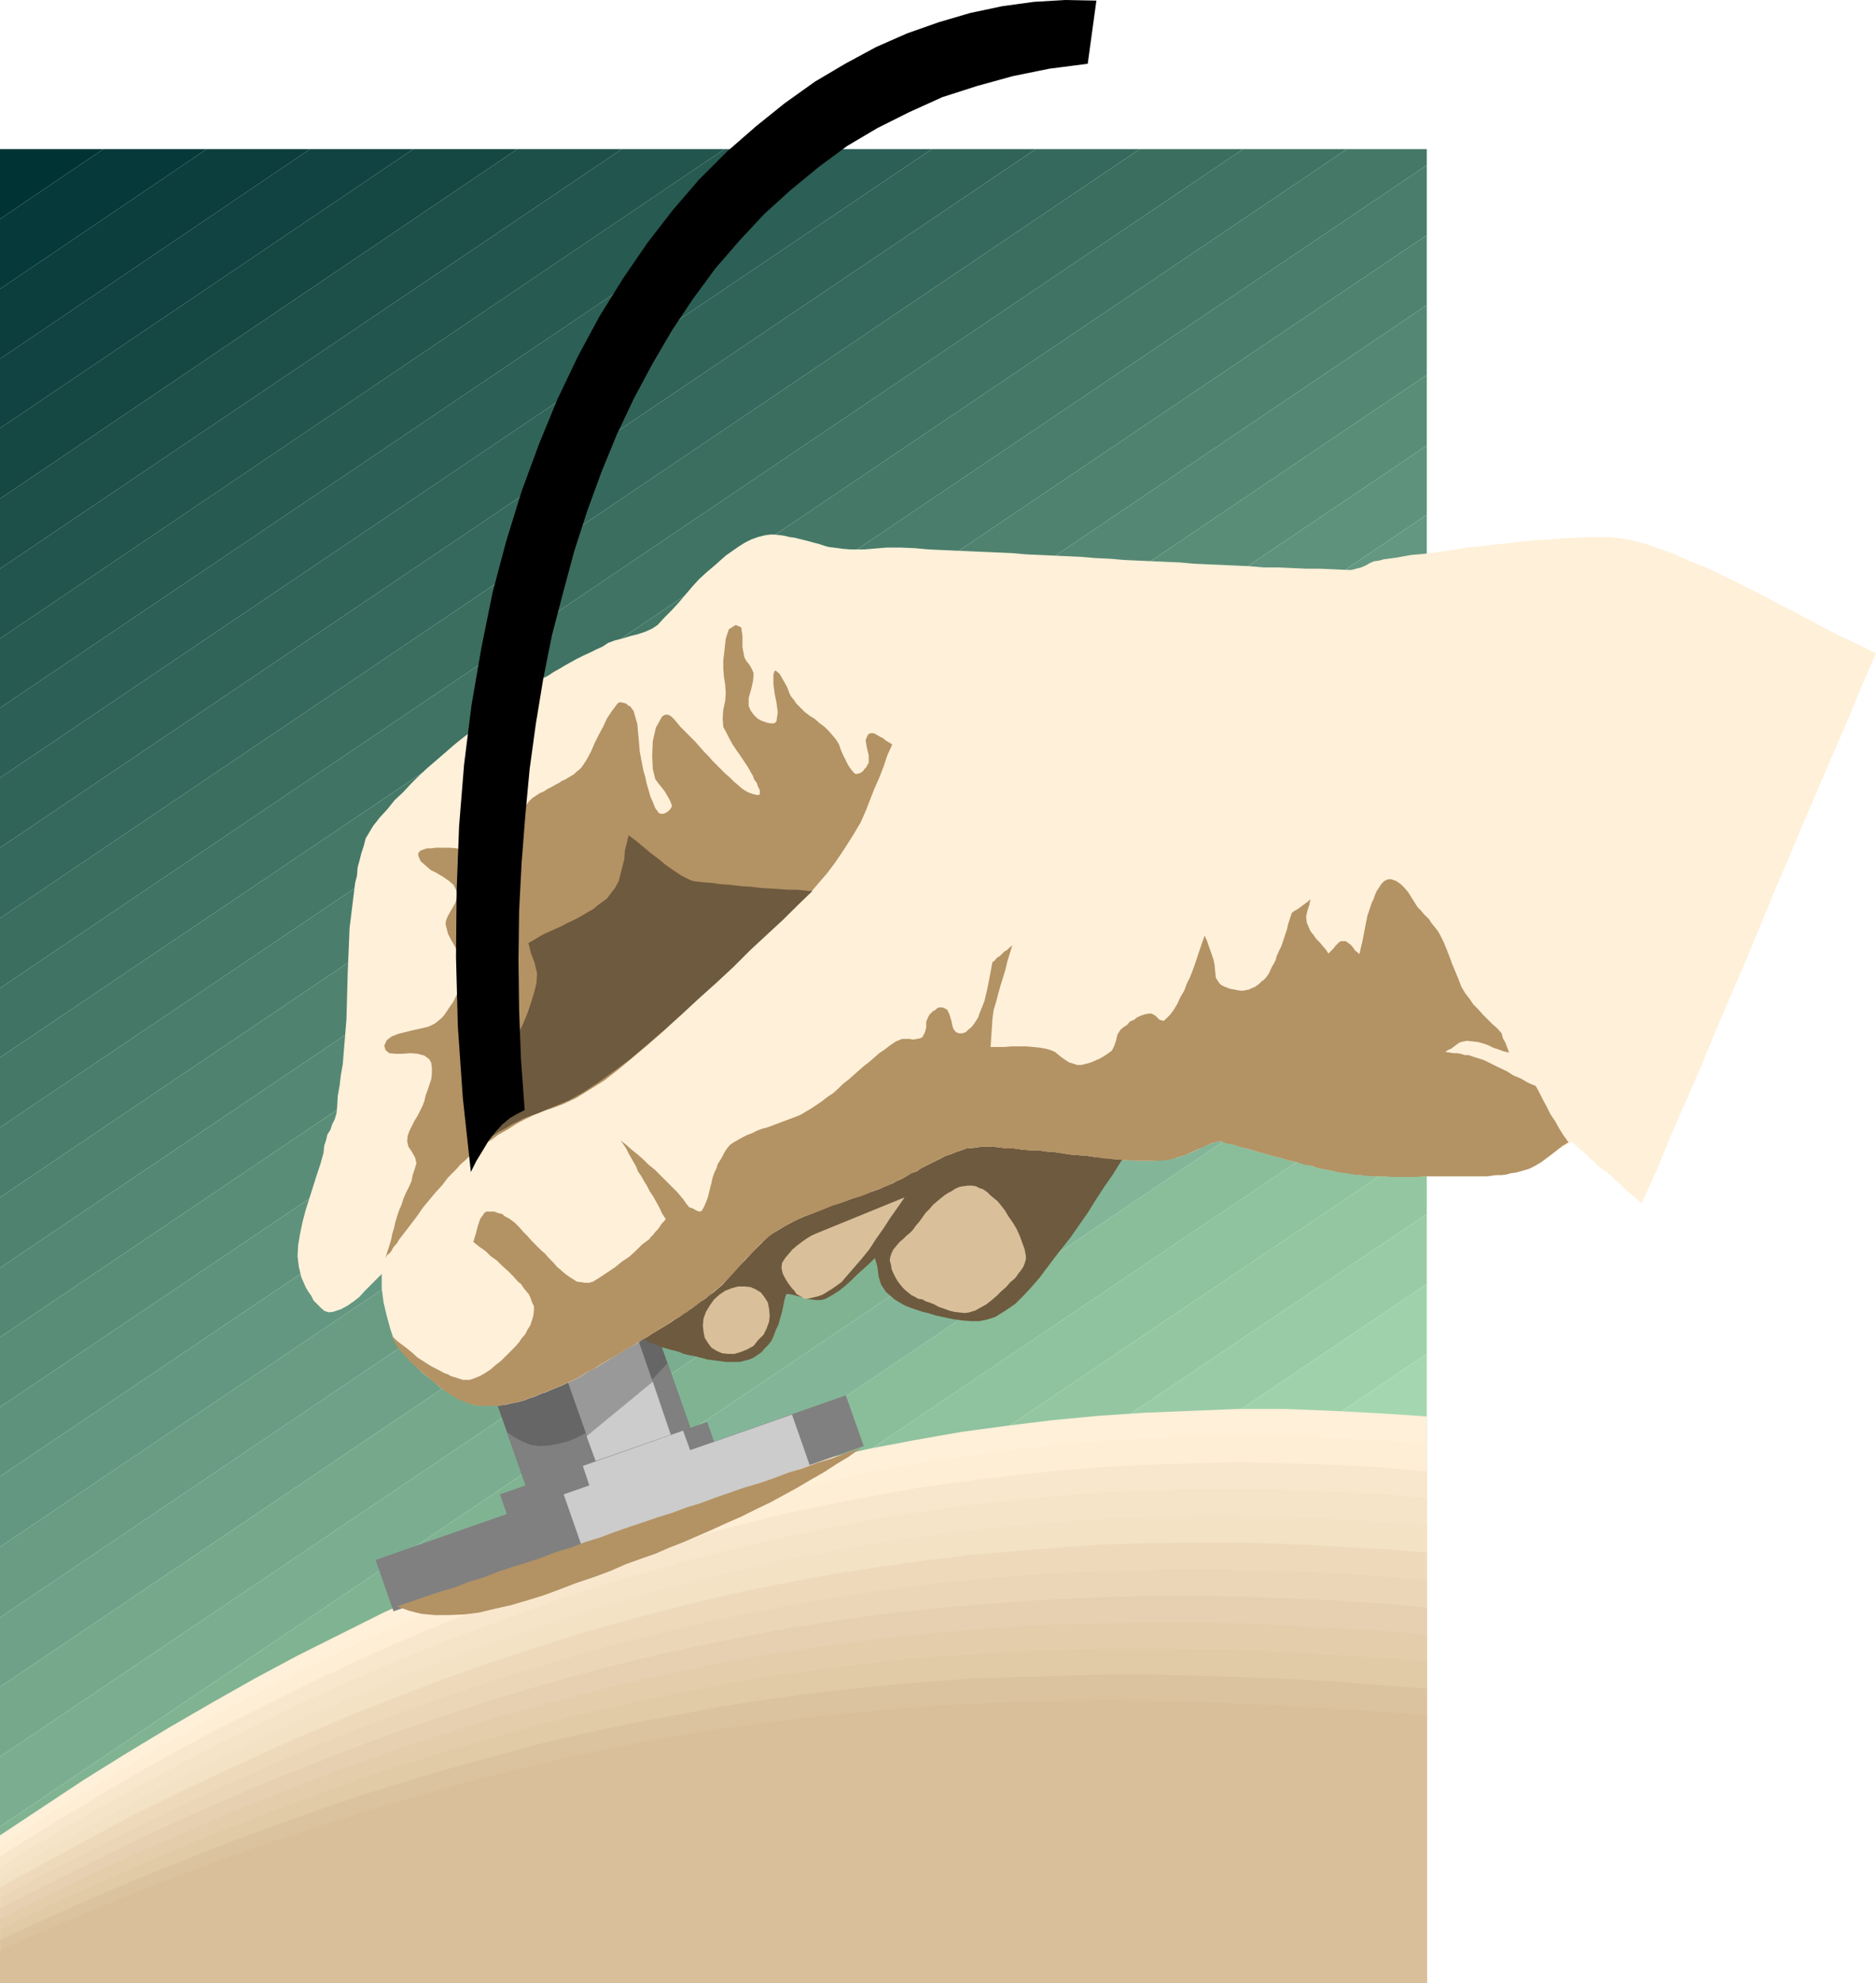 <?xml version="1.0" encoding="UTF-8" standalone="no"?>
<svg
   version="1.0"
   width="129.638mm"
   height="137.017mm"
   id="svg70"
   sodipodi:docname="Stethoscope.wmf"
   xmlns:inkscape="http://www.inkscape.org/namespaces/inkscape"
   xmlns:sodipodi="http://sodipodi.sourceforge.net/DTD/sodipodi-0.dtd"
   xmlns="http://www.w3.org/2000/svg"
   xmlns:svg="http://www.w3.org/2000/svg">
  <sodipodi:namedview
     id="namedview70"
     pagecolor="#ffffff"
     bordercolor="#000000"
     borderopacity="0.25"
     inkscape:showpageshadow="2"
     inkscape:pageopacity="0.0"
     inkscape:pagecheckerboard="0"
     inkscape:deskcolor="#d1d1d1"
     inkscape:document-units="mm" />
  <defs
     id="defs1">
    <pattern
       id="WMFhbasepattern"
       patternUnits="userSpaceOnUse"
       width="6"
       height="6"
       x="0"
       y="0" />
  </defs>
  <path
     style="fill:#003333;fill-opacity:1;fill-rule:evenodd;stroke:none"
     d="M 26.987,38.94 H 0 v 18.258 l 26.987,-18.258 z"
     id="path1" />
  <path
     style="fill:#063939;fill-opacity:1;fill-rule:evenodd;stroke:none"
     d="m 26.987,38.94 h 26.987 L 0,75.457 v -18.258 l 26.987,-18.258 z"
     id="path2" />
  <path
     style="fill:#0b3e3c;fill-opacity:1;fill-rule:evenodd;stroke:none"
     d="M 53.974,38.94 H 80.962 L 0,93.715 v -18.258 l 53.974,-36.517 z"
     id="path3" />
  <path
     style="fill:#104341;fill-opacity:1;fill-rule:evenodd;stroke:none"
     d="M 80.962,38.94 H 107.949 L 0,111.812 V 93.715 l 80.962,-54.775 z"
     id="path4" />
  <path
     style="fill:#154843;fill-opacity:1;fill-rule:evenodd;stroke:none"
     d="m 107.949,38.94 h 27.149 L 0,130.232 V 111.812 L 107.949,38.94 Z"
     id="path5" />
  <path
     style="fill:#1d5049;fill-opacity:1;fill-rule:evenodd;stroke:none"
     d="m 135.097,38.94 h 27.31 L 0,148.49 v -18.258 z"
     id="path6" />
  <path
     style="fill:#22554e;fill-opacity:1;fill-rule:evenodd;stroke:none"
     d="m 162.408,38.94 h 26.826 L 0,166.749 v -18.258 z"
     id="path7" />
  <path
     style="fill:#275a50;fill-opacity:1;fill-rule:evenodd;stroke:none"
     d="m 189.233,38.94 h 27.149 L 0,184.845 v -18.097 z"
     id="path8" />
  <path
     style="fill:#2c5f55;fill-opacity:1;fill-rule:evenodd;stroke:none"
     d="m 216.382,38.94 h 26.987 L 0,203.104 v -18.258 z"
     id="path9" />
  <path
     style="fill:#316458;fill-opacity:1;fill-rule:evenodd;stroke:none"
     d="m 243.369,38.94 h 27.149 L 0,221.362 V 203.104 L 243.369,38.94 Z"
     id="path10" />
  <path
     style="fill:#36695d;fill-opacity:1;fill-rule:evenodd;stroke:none"
     d="m 270.518,38.94 h 27.149 L 0,239.782 v -18.42 z"
     id="path11" />
  <path
     style="fill:#3b6e5f;fill-opacity:1;fill-rule:evenodd;stroke:none"
     d="m 297.667,38.94 h 26.987 L 0,258.04 V 239.782 L 297.667,38.94 Z"
     id="path12" />
  <path
     style="fill:#407364;fill-opacity:1;fill-rule:evenodd;stroke:none"
     d="M 324.654,38.94 H 351.803 L 0,276.137 v -18.097 z"
     id="path13" />
  <path
     style="fill:#457867;fill-opacity:1;fill-rule:evenodd;stroke:none"
     d="m 351.803,38.94 h 20.846 v 4.201 L 0,294.396 v -18.258 z"
     id="path14" />
  <path
     style="fill:#4a7d6c;fill-opacity:1;fill-rule:evenodd;stroke:none"
     d="m 372.649,43.141 v 18.258 L 0,312.654 V 294.396 L 372.649,43.141 Z"
     id="path15" />
  <path
     style="fill:#50836f;fill-opacity:1;fill-rule:evenodd;stroke:none"
     d="m 372.649,61.4 v 18.258 L 0,331.074 V 312.654 L 372.649,61.4 Z"
     id="path16" />
  <path
     style="fill:#558874;fill-opacity:1;fill-rule:evenodd;stroke:none"
     d="m 372.649,79.658 v 18.258 L 0,349.171 V 331.074 L 372.649,79.658 Z"
     id="path17" />
  <path
     style="fill:#5a8d77;fill-opacity:1;fill-rule:evenodd;stroke:none"
     d="M 372.649,97.916 V 116.336 L 0,367.429 V 349.171 L 372.649,97.916 Z"
     id="path18" />
  <path
     style="fill:#5f927c;fill-opacity:1;fill-rule:evenodd;stroke:none"
     d="m 372.649,116.175 v 18.258 L 0,385.526 V 367.429 L 372.649,116.336 v 0 z"
     id="path19" />
  <path
     style="fill:#649781;fill-opacity:1;fill-rule:evenodd;stroke:none"
     d="M 372.649,134.433 V 152.853 L 0,403.946 V 385.526 L 372.649,134.433 Z"
     id="path20" />
  <path
     style="fill:#699c83;fill-opacity:1;fill-rule:evenodd;stroke:none"
     d="m 372.649,152.691 v 18.258 L 0,422.365 V 403.946 L 372.649,152.853 v 0 z"
     id="path21" />
  <path
     style="fill:#6ea188;fill-opacity:1;fill-rule:evenodd;stroke:none"
     d="m 372.649,170.95 v 18.258 L 0,440.462 V 422.365 L 372.649,170.95 Z"
     id="path22" />
  <path
     style="fill:#76a98b;fill-opacity:1;fill-rule:evenodd;stroke:none"
     d="m 372.649,189.208 v 18.258 L 0,458.721 V 440.462 L 372.649,189.208 Z"
     id="path23" />
  <path
     style="fill:#7bae90;fill-opacity:1;fill-rule:evenodd;stroke:none"
     d="m 372.649,207.466 v 18.258 L 0,476.979 V 458.721 L 372.649,207.466 Z"
     id="path24" />
  <path
     style="fill:#80b392;fill-opacity:1;fill-rule:evenodd;stroke:none"
     d="m 372.649,225.725 v 18.258 L 0,495.237 V 476.979 L 372.649,225.725 Z"
     id="path25" />
  <path
     style="fill:#83b698;fill-opacity:1;fill-rule:evenodd;stroke:none"
     d="m 372.649,243.983 v 18.258 L 0,513.657 V 495.237 L 372.649,243.983 Z"
     id="path26" />
  <path
     style="fill:#8abd9a;fill-opacity:1;fill-rule:evenodd;stroke:none"
     d="m 372.649,262.241 v 18.258 L 20.685,517.858 H 0 v -4.201 L 372.649,262.241 Z"
     id="path27" />
  <path
     style="fill:#8fc29f;fill-opacity:1;fill-rule:evenodd;stroke:none"
     d="m 372.649,280.5 v 18.258 L 47.834,517.858 H 20.685 L 372.649,280.5 Z"
     id="path28" />
  <path
     style="fill:#94c7a1;fill-opacity:1;fill-rule:evenodd;stroke:none"
     d="m 372.649,298.758 v 18.258 L 74.821,517.858 H 47.834 L 372.649,298.758 Z"
     id="path29" />
  <path
     style="fill:#99cca6;fill-opacity:1;fill-rule:evenodd;stroke:none"
     d="m 372.649,317.016 v 18.258 L 101.969,517.858 H 74.821 L 372.649,317.016 Z"
     id="path30" />
  <path
     style="fill:#9fd2aa;fill-opacity:1;fill-rule:evenodd;stroke:none"
     d="m 372.649,335.113 v 18.42 L 129.118,517.858 h -27.149 l 270.68,-182.583 v 0 z"
     id="path31" />
  <path
     style="fill:#a4d7af;fill-opacity:1;fill-rule:evenodd;stroke:none"
     d="m 372.649,353.533 v 18.097 L 156.105,517.858 H 129.118 L 372.649,353.533 Z"
     id="path32" />
  <path
     style="fill:#a9dcb4;fill-opacity:1;fill-rule:evenodd;stroke:none"
     d="m 372.649,371.63 v 18.42 L 183.254,517.858 H 156.105 L 372.649,371.63 Z"
     id="path33" />
  <path
     style="fill:#aee1b6;fill-opacity:1;fill-rule:evenodd;stroke:none"
     d="m 372.649,390.05 v 18.258 L 210.241,517.858 H 183.254 L 372.649,390.05 Z"
     id="path34" />
  <path
     style="fill:#b3e6bb;fill-opacity:1;fill-rule:evenodd;stroke:none"
     d="m 372.649,408.308 v 18.258 l -135.421,91.292 H 210.241 L 372.649,408.308 Z"
     id="path35" />
  <path
     style="fill:#b8ebbe;fill-opacity:1;fill-rule:evenodd;stroke:none"
     d="m 372.649,426.567 v 18.258 L 264.539,517.858 h -27.31 l 135.421,-91.292 z"
     id="path36" />
  <path
     style="fill:#bdf0c3;fill-opacity:1;fill-rule:evenodd;stroke:none"
     d="m 372.649,444.825 v 18.097 l -81.285,54.937 H 264.539 l 108.11,-73.033 z"
     id="path37" />
  <path
     style="fill:#c2f5c5;fill-opacity:1;fill-rule:evenodd;stroke:none"
     d="m 372.649,462.922 v 18.42 l -54.136,36.517 h -27.149 l 81.285,-54.937 z"
     id="path38" />
  <path
     style="fill:#c7faca;fill-opacity:1;fill-rule:evenodd;stroke:none"
     d="m 372.649,481.342 v 18.258 l -26.987,18.258 h -27.149 l 54.136,-36.517 z"
     id="path39" />
  <path
     style="fill:#ccffcc;fill-opacity:1;fill-rule:evenodd;stroke:none"
     d="m 372.649,499.6 v 18.258 h -26.987 l 26.987,-18.258 z"
     id="path40" />
  <path
     style="fill:#fff0d9;fill-opacity:1;fill-rule:evenodd;stroke:none"
     d="m 0,479.241 10.989,-7.271 10.989,-7.271 11.15,-6.948 10.989,-6.625 11.15,-6.463 11.15,-6.302 11.15,-5.978 11.312,-5.655 11.312,-5.655 11.312,-5.17 11.474,-4.847 11.474,-4.686 11.474,-4.363 11.312,-4.363 11.635,-3.878 11.635,-3.716 11.635,-3.232 11.635,-3.07 11.797,-2.908 11.635,-2.585 11.958,-2.262 11.958,-2.101 11.958,-1.616 11.958,-1.454 11.958,-1.131 12.12,-0.808 12.12,-0.485 12.12,-0.485 h 12.282 l 12.282,0.485 12.443,0.646 12.282,0.808 V 517.858 H 0 v -38.617 z"
     id="path41" />
  <path
     style="fill:#fdeed5;fill-opacity:1;fill-rule:evenodd;stroke:none"
     d="m 0,481.988 11.15,-7.271 11.15,-6.948 11.312,-6.786 11.15,-6.625 11.312,-6.302 11.15,-5.978 11.312,-5.817 11.312,-5.494 11.312,-5.17 11.312,-5.171 11.312,-4.847 11.474,-4.524 11.474,-4.363 11.474,-3.878 11.474,-3.716 11.635,-3.555 11.635,-3.232 11.635,-2.908 11.635,-2.585 11.797,-2.585 11.635,-2.101 11.958,-1.777 11.797,-1.616 11.958,-1.454 11.958,-0.969 12.12,-0.808 11.958,-0.485 12.282,-0.162 12.12,0.162 12.12,0.323 12.443,0.808 12.282,0.808 v 26.337 20.52 32.154 61.884 h -11.15 -10.181 -9.534 -8.888 -8.08 l -7.757,-0.162 h -7.272 -6.949 -6.626 -6.464 -6.626 -6.464 -6.626 -6.787 -7.11 -7.434 -8.08 -8.726 -9.211 -10.019 -10.827 -11.797 -12.928 -13.898 -15.19 -16.483 -17.938 -19.392 l -21.008,0.162 H 50.581 26.341 0 l 0.162,-6.948 v -5.17 -8.24 z"
     id="path42" />
  <path
     style="fill:#f8e7cd;fill-opacity:1;fill-rule:evenodd;stroke:none"
     d="m 0,484.735 11.312,-7.109 11.312,-6.786 11.312,-6.786 11.312,-6.302 11.312,-6.14 11.312,-5.655 11.312,-5.655 11.312,-5.332 11.312,-5.17 11.474,-4.847 11.474,-4.686 11.312,-4.363 11.312,-4.039 11.635,-3.878 11.474,-3.555 11.474,-3.232 11.474,-3.07 11.635,-2.908 11.635,-2.424 11.635,-2.262 11.797,-2.101 11.797,-1.616 11.797,-1.454 11.797,-1.293 12.12,-0.969 11.797,-0.646 12.12,-0.323 12.12,-0.323 12.12,0.323 12.12,0.323 12.443,0.646 12.282,1.131 v 24.883 19.389 30.861 58.491 h -11.15 -10.181 -9.534 -8.888 -8.08 l -7.757,-0.162 h -7.272 -6.949 -6.626 -6.464 -6.626 -6.464 -6.626 -6.787 -7.11 -7.434 -8.08 -8.726 -9.211 -10.019 -10.827 -11.797 -12.928 -13.898 -15.19 -16.483 -17.938 -19.392 l -21.008,0.162 H 50.581 26.341 0 l 0.162,-6.302 v -4.847 -7.594 L 0,484.735 Z"
     id="path43" />
  <path
     style="fill:#f5e4c8;fill-opacity:1;fill-rule:evenodd;stroke:none"
     d="m 0,487.482 11.474,-6.948 11.474,-6.786 11.474,-6.302 11.312,-6.14 11.312,-5.978 11.474,-5.655 11.312,-5.494 11.474,-5.17 11.312,-4.847 11.312,-4.686 11.474,-4.363 11.474,-4.201 11.312,-4.039 11.474,-3.716 11.474,-3.232 11.474,-3.232 11.635,-2.908 11.474,-2.585 11.635,-2.424 11.474,-2.101 11.797,-1.939 11.635,-1.616 11.797,-1.293 11.797,-1.131 11.797,-0.969 11.958,-0.485 12.12,-0.323 11.958,-0.162 12.12,0.323 12.282,0.485 12.282,0.485 12.282,1.131 v 23.59 18.581 28.922 55.583 h -11.15 -10.181 -9.534 -8.888 -8.08 l -7.757,-0.162 h -7.272 -6.949 -6.626 -6.464 -6.626 -6.464 -6.626 -6.787 -7.11 -7.434 -8.08 -8.726 -9.211 -10.019 -10.827 -11.797 -12.928 -13.898 -15.19 -16.483 -17.938 -19.392 l -21.008,0.162 H 50.581 26.341 0 l 0.162,-5.817 v -4.524 -6.786 L 0,487.482 Z"
     id="path44" />
  <path
     style="fill:#f3e2c3;fill-opacity:1;fill-rule:evenodd;stroke:none"
     d="m 0,490.067 11.635,-6.625 11.635,-6.463 11.474,-6.302 11.474,-5.978 11.474,-5.817 11.474,-5.494 11.474,-5.332 11.312,-4.847 11.474,-4.847 11.312,-4.363 11.474,-4.363 11.474,-3.878 11.312,-3.716 11.474,-3.555 11.474,-3.232 11.474,-3.07 11.312,-2.585 11.635,-2.585 11.474,-2.101 11.474,-2.101 11.635,-1.616 11.797,-1.616 11.635,-1.131 11.797,-1.131 11.797,-0.646 11.797,-0.485 11.958,-0.323 h 12.12 l 11.958,0.323 12.282,0.485 12.282,0.646 12.282,0.969 v 22.298 17.45 27.468 52.351 h -11.15 -10.181 -9.534 -8.888 -8.08 l -7.757,-0.162 h -7.272 -6.949 -6.626 -6.464 -6.626 -6.464 -6.626 -6.787 -7.11 -7.434 -8.08 -8.726 -9.211 -10.019 -10.827 -11.797 -12.928 -13.898 -15.19 -16.483 -17.938 -19.392 l -21.008,0.162 H 50.581 26.341 0 l 0.162,-5.17 v -4.201 -6.302 L 0,490.228 v 0 z"
     id="path45" />
  <path
     style="fill:#eedabb;fill-opacity:1;fill-rule:evenodd;stroke:none"
     d="m 0,492.814 11.797,-6.463 11.635,-6.302 11.635,-6.302 11.635,-5.655 11.635,-5.494 11.474,-5.332 11.474,-5.009 11.474,-4.847 11.474,-4.524 11.312,-4.363 11.474,-4.039 11.312,-3.716 11.474,-3.716 11.312,-3.232 11.474,-3.07 11.474,-2.908 11.312,-2.585 11.474,-2.262 11.474,-2.101 11.474,-1.777 11.635,-1.616 11.635,-1.454 11.635,-0.969 11.635,-0.969 11.797,-0.808 11.797,-0.323 11.958,-0.162 h 11.958 l 12.12,0.323 12.12,0.646 12.282,0.646 12.282,0.969 v 21.167 16.319 25.691 49.281 h -11.15 -10.181 -9.534 -8.888 -8.08 l -7.757,-0.162 h -7.272 -6.949 -6.626 -6.464 -6.626 -6.464 -6.626 -6.787 -7.11 -7.434 -8.08 -8.726 -9.211 -10.019 -10.827 -11.797 -12.928 -13.898 -15.19 -16.483 -17.938 -19.392 l -21.008,0.162 H 50.581 26.341 0 l 0.162,-4.847 v -3.555 -5.655 L 0,492.975 v 0 z"
     id="path46" />
  <path
     style="fill:#ebd7b8;fill-opacity:1;fill-rule:evenodd;stroke:none"
     d="m 0,495.56 11.958,-6.463 11.797,-5.978 11.797,-5.978 11.635,-5.655 11.797,-5.332 11.474,-5.17 11.474,-5.009 11.474,-4.524 11.474,-4.363 11.474,-4.039 11.474,-4.039 11.312,-3.393 11.474,-3.393 11.312,-3.232 11.312,-2.747 11.474,-2.747 11.312,-2.424 11.474,-2.101 11.312,-1.939 11.474,-1.777 11.474,-1.454 11.635,-1.293 11.474,-0.969 11.635,-0.808 11.797,-0.485 11.958,-0.323 11.635,-0.162 12.12,0.162 11.958,0.323 12.12,0.485 12.282,0.808 12.282,0.969 v 19.713 15.188 24.237 46.211 h -11.15 -10.181 -9.534 -8.888 -8.08 l -7.757,-0.162 h -7.272 -6.949 -6.626 -6.464 -6.626 -6.464 -6.626 -6.787 -7.11 -7.434 -8.08 -8.726 -9.211 -10.019 -10.827 -11.797 -12.928 -13.898 -15.19 -16.483 -17.938 -19.392 l -21.008,0.162 H 50.581 26.341 0 l 0.162,-4.201 v -3.393 -5.009 L 0,495.56 Z"
     id="path47" />
  <path
     style="fill:#e6d0b1;fill-opacity:1;fill-rule:evenodd;stroke:none"
     d="m 0,498.307 12.12,-6.14 11.958,-5.978 11.797,-5.817 11.797,-5.494 11.797,-5.17 11.635,-5.009 11.635,-4.524 11.635,-4.524 11.474,-4.201 11.312,-3.878 11.312,-3.716 11.474,-3.393 11.312,-3.232 11.312,-2.908 11.312,-2.747 11.474,-2.424 11.312,-2.262 11.312,-2.101 11.312,-1.777 11.474,-1.616 11.474,-1.293 11.474,-0.969 11.635,-0.969 11.474,-0.646 11.635,-0.485 11.797,-0.323 h 11.797 l 11.958,0.162 11.958,0.485 12.12,0.485 12.282,0.808 12.282,1.131 v 18.097 14.38 22.459 43.141 h -11.15 -10.181 -9.534 -8.888 -8.08 l -7.757,-0.162 h -7.272 -6.949 -6.626 -6.464 -6.626 -6.464 -6.626 -6.787 -7.11 -7.434 -8.08 -8.726 -9.211 -10.019 -10.827 -11.797 -12.928 -13.898 -15.19 -16.483 -17.938 -19.392 l -21.008,0.162 H 50.581 26.341 0 l 0.162,-3.878 v -2.747 -4.524 z"
     id="path48" />
  <path
     style="fill:#e3cdab;fill-opacity:1;fill-rule:evenodd;stroke:none"
     d="m 0,501.054 12.282,-6.14 12.12,-5.817 11.958,-5.494 11.958,-5.17 11.797,-5.171 11.797,-4.686 11.474,-4.524 11.635,-4.201 11.474,-4.039 11.474,-3.716 11.474,-3.555 11.312,-3.232 11.312,-2.908 11.312,-2.908 11.15,-2.424 11.474,-2.424 11.312,-2.101 11.312,-1.777 11.312,-1.616 11.312,-1.454 11.312,-1.131 11.474,-0.969 11.474,-0.969 11.635,-0.485 11.635,-0.323 11.635,-0.162 h 11.797 l 11.797,0.162 12.12,0.646 11.958,0.646 12.282,0.646 12.282,1.131 v 16.966 13.088 20.844 40.071 h -11.15 -10.181 -9.534 -8.888 -8.08 l -7.757,-0.162 h -7.272 -6.949 -6.626 -6.464 -6.626 -6.464 -6.626 -6.787 -7.11 -7.434 -8.08 -8.726 -9.211 -10.019 -10.827 -11.797 -12.928 -13.898 -15.19 -16.483 -17.938 -19.392 l -21.008,0.162 H 50.581 26.341 0 l 0.162,-3.232 v -2.585 -3.716 z"
     id="path49" />
  <path
     style="fill:#e1cba7;fill-opacity:1;fill-rule:evenodd;stroke:none"
     d="m 0,503.801 12.282,-5.978 12.443,-5.655 12.12,-5.332 11.958,-5.17 11.797,-4.686 11.797,-4.524 11.797,-4.363 11.635,-4.201 11.474,-3.716 11.474,-3.555 11.312,-3.232 11.474,-3.232 11.312,-2.747 11.15,-2.585 11.474,-2.424 11.15,-2.101 11.15,-2.101 11.474,-1.616 11.15,-1.454 11.312,-1.454 11.312,-0.969 11.474,-0.808 11.312,-0.646 11.474,-0.485 11.635,-0.323 h 11.635 l 11.635,0.162 11.958,0.162 11.958,0.646 12.12,0.646 12.12,0.808 12.282,0.969 v 15.673 12.28 19.228 36.84 h -11.15 -10.181 -9.534 -8.888 -8.08 l -7.757,-0.162 h -7.272 -6.949 -6.626 -6.464 -6.626 -6.464 -6.626 -6.787 -7.11 -7.434 -8.08 -8.726 -9.211 -10.019 -10.827 -11.797 -12.928 -13.898 -15.19 -16.483 -17.938 -19.392 l -21.008,0.162 H 50.581 26.341 0 l 0.162,-2.747 v -2.101 -3.07 z"
     id="path50" />
  <path
     style="fill:#dcc39f;fill-opacity:1;fill-rule:evenodd;stroke:none"
     d="m 0,506.548 12.605,-5.817 12.282,-5.494 12.282,-5.17 12.12,-4.847 11.958,-4.686 11.797,-4.363 11.797,-4.201 11.635,-3.878 11.474,-3.555 11.635,-3.393 11.312,-3.07 11.312,-3.07 11.312,-2.585 11.312,-2.424 11.312,-2.101 11.15,-2.101 11.15,-1.777 11.312,-1.616 11.15,-1.293 11.312,-1.131 11.312,-0.969 11.312,-0.808 11.312,-0.323 11.474,-0.323 11.474,-0.323 h 11.635 l 11.635,0.323 11.797,0.323 12.12,0.485 11.958,0.646 12.12,0.969 12.282,0.969 v 14.38 11.149 17.612 33.77 h -11.15 -10.181 -9.534 -8.888 -8.08 l -7.757,-0.162 h -7.272 -6.949 -6.626 -6.464 -6.626 -6.464 -6.626 -6.787 -7.11 -7.434 -8.08 -8.726 -9.211 -10.019 -10.827 -11.797 -12.928 -13.898 -15.19 -16.483 -17.938 -19.392 l -21.008,0.162 H 50.581 26.341 0 l 0.162,-2.262 v -1.616 -2.585 z"
     id="path51" />
  <path
     style="fill:#d9c09a;fill-opacity:1;fill-rule:evenodd;stroke:none"
     d="m 0,509.133 12.766,-5.494 12.443,-5.332 12.282,-5.009 12.282,-4.686 11.958,-4.524 11.958,-4.039 11.635,-3.878 11.797,-3.716 11.635,-3.393 11.312,-3.232 11.474,-2.908 11.312,-2.747 11.312,-2.585 11.312,-2.262 11.15,-1.939 11.15,-1.939 11.15,-1.454 11.15,-1.454 11.15,-1.131 11.312,-1.131 11.15,-0.808 11.312,-0.646 11.312,-0.485 11.474,-0.162 11.312,-0.162 11.635,0.162 11.635,0.162 11.797,0.485 11.958,0.646 12.12,0.646 12.12,0.808 12.282,1.131 v 69.802 H 0 Z"
     id="path52" />
  <path
     style="fill:#666666;fill-opacity:1;fill-rule:evenodd;stroke:none"
     d="m 180.83,374.377 -42.986,15.027 -14.221,-40.395 42.986,-15.027 z"
     id="path53" />
  <path
     style="fill:#808080;fill-opacity:1;fill-rule:evenodd;stroke:none"
     d="m 132.35,373.892 2.101,1.454 2.101,1.131 2.101,0.808 2.424,0.323 2.424,-0.162 2.424,-0.485 2.586,-0.646 2.586,-1.131 2.747,-1.454 2.909,-1.777 2.747,-1.939 2.909,-2.424 2.909,-2.585 3.07,-2.747 2.909,-3.07 3.07,-3.232 6.464,18.42 -42.986,15.027 -5.494,-15.512 z"
     id="path54" />
  <path
     style="fill:#999999;fill-opacity:1;fill-rule:evenodd;stroke:none"
     d="m 175.821,376.154 -19.715,6.786 -14.221,-40.233 19.877,-6.948 14.059,40.395 z"
     id="path55" />
  <path
     style="fill:#cccccc;fill-opacity:1;fill-rule:evenodd;stroke:none"
     d="m 153.197,375.023 17.291,-14.219 5.171,15.35 -19.554,6.786 -2.909,-7.917 z"
     id="path56" />
  <path
     style="fill:#6e5a3e;fill-opacity:1;fill-rule:evenodd;stroke:none"
     d="m 294.92,300.212 -2.262,3.232 -2.101,3.393 -2.262,3.232 -2.101,3.232 -2.101,3.393 -2.262,3.232 -2.262,3.232 -2.424,3.07 -1.778,2.262 -1.939,2.585 -1.939,2.585 -2.101,2.424 -1.939,2.101 -2.262,2.262 -2.586,1.777 -2.586,1.616 -1.939,0.646 -2.262,0.485 h -2.101 l -2.262,-0.162 -2.424,-0.323 -2.262,-0.485 -2.262,-0.485 -2.101,-0.646 -1.454,-0.323 -1.454,-0.485 -1.454,-0.485 -1.616,-0.646 -1.454,-0.808 -1.293,-0.808 -1.131,-0.969 -1.131,-0.969 -1.293,-1.939 -0.646,-2.101 -0.323,-2.585 -0.646,-2.262 -1.454,1.454 -1.616,1.454 -1.616,1.454 -1.454,1.454 -1.616,1.454 -1.616,1.293 -1.778,1.131 -1.778,0.969 -1.131,0.323 h -1.293 l -1.293,-0.162 -1.293,-0.162 -1.293,-0.485 -1.293,-0.323 -1.293,-0.323 -1.293,-0.162 -0.485,1.454 -0.323,1.616 -0.323,1.616 -0.485,1.616 -0.485,1.777 -0.646,1.293 -0.646,1.777 -0.646,1.293 -0.808,0.969 -0.808,0.808 -0.808,0.969 -1.131,0.808 -0.97,0.646 -1.131,0.485 -1.293,0.323 -1.131,0.323 h -1.131 -1.293 -1.131 l -1.293,-0.162 -1.293,-0.162 -1.131,-0.162 -1.293,-0.162 -1.131,-0.323 -1.293,-0.323 -1.293,-0.323 -1.131,-0.162 -1.293,-0.323 -1.131,-0.485 -1.131,-0.323 -1.293,-0.323 -1.131,-0.323 -1.131,-0.323 -0.97,-0.485 -1.293,-0.485 -1.131,-0.323 -0.97,-0.646 -1.131,-0.485 -1.131,-0.485 -1.131,-0.485 1.616,-1.777 1.939,-1.454 1.616,-1.777 1.778,-1.777 1.778,-1.454 1.778,-1.777 1.778,-1.616 1.778,-1.454 1.454,-1.454 1.616,-1.293 1.454,-1.454 1.454,-1.454 1.616,-1.293 1.454,-1.454 1.454,-1.293 1.616,-1.454 1.454,-1.454 1.616,-1.293 1.616,-1.293 1.616,-1.293 1.616,-1.293 1.778,-1.131 1.616,-1.131 1.778,-0.969 2.909,-1.777 2.747,-1.454 2.909,-1.777 2.909,-1.454 3.07,-1.777 3.07,-1.616 2.909,-1.616 3.07,-1.454 3.07,-1.454 3.07,-1.293 3.07,-1.131 3.232,-1.131 3.07,-1.131 3.232,-0.808 3.07,-0.808 3.394,-0.485 2.586,-0.323 h 2.586 2.586 l 2.586,0.162 2.747,0.323 2.586,0.485 2.586,0.646 2.586,0.485 2.586,0.646 2.586,0.808 2.747,0.646 2.586,0.808 2.586,0.646 2.586,0.646 2.747,0.646 z"
     id="path57" />
  <path
     style="fill:#fff0d9;fill-opacity:1;fill-rule:evenodd;stroke:none"
     d="m 428.724,314.27 4.04,-8.887 3.717,-9.048 3.878,-8.887 3.878,-8.887 3.717,-9.048 3.878,-9.048 3.878,-9.048 3.717,-8.887 3.717,-9.048 3.878,-9.048 3.717,-8.887 3.878,-9.048 3.878,-9.048 3.878,-8.887 3.717,-9.048 3.878,-8.887 -3.232,-1.616 -3.232,-1.616 -3.232,-1.454 -3.07,-1.616 -3.07,-1.616 -3.07,-1.616 -2.909,-1.616 -3.07,-1.454 -2.909,-1.616 -3.07,-1.616 -3.07,-1.454 -3.07,-1.616 -3.07,-1.454 -3.232,-1.616 -3.232,-1.293 -3.394,-1.454 -1.293,-0.485 -1.131,-0.646 -1.293,-0.485 -1.131,-0.323 -1.454,-0.646 -1.293,-0.323 -1.293,-0.485 -1.293,-0.485 -1.293,-0.323 -1.293,-0.323 -1.293,-0.323 -1.454,-0.323 -1.293,-0.162 -1.454,-0.162 -1.293,-0.162 h -1.293 -3.717 l -3.555,0.162 -3.717,0.162 -3.555,0.323 -3.717,0.162 -3.555,0.323 -3.555,0.485 -3.555,0.323 -3.717,0.485 -3.555,0.323 -3.717,0.646 -3.555,0.485 -3.717,0.485 -3.555,0.323 -3.555,0.646 -3.555,0.485 -1.131,0.323 -1.293,0.162 -1.131,0.485 -1.131,0.646 -1.131,0.485 -1.293,0.323 -1.131,0.323 h -1.293 l -3.555,-0.162 -3.717,-0.162 h -3.555 l -3.717,-0.162 -3.717,-0.162 h -3.555 l -3.717,-0.323 -3.555,-0.162 -3.555,-0.162 -3.878,-0.162 -3.555,-0.162 -3.555,-0.323 -3.717,-0.162 -3.555,-0.162 -3.717,-0.162 -3.555,-0.162 -3.717,-0.323 -3.717,-0.162 -3.717,-0.323 -3.555,-0.162 -3.555,-0.162 -3.555,-0.162 -3.717,-0.162 -3.555,-0.323 -3.717,-0.162 -3.717,-0.162 -3.717,-0.162 -3.555,-0.162 -3.717,-0.162 -3.555,-0.162 -3.555,-0.323 -3.717,-0.162 h -1.778 -1.939 l -1.939,0.162 -1.939,0.162 -1.939,0.162 h -1.939 -1.778 l -1.939,-0.162 -1.131,-0.162 -1.293,-0.162 -1.293,-0.162 -1.131,-0.323 -1.454,-0.485 -1.293,-0.323 -1.131,-0.323 -1.293,-0.323 -1.293,-0.323 -1.293,-0.323 -1.293,-0.162 -1.293,-0.323 -1.131,-0.162 -1.454,-0.162 h -1.131 l -1.293,0.162 -1.939,0.485 -1.778,0.646 -1.616,0.808 -1.778,1.131 -1.616,1.131 -1.616,1.131 -1.454,1.293 -1.454,1.293 -2.101,1.777 -1.939,1.777 -1.778,1.939 -1.778,2.101 -1.778,2.101 -1.778,1.939 -1.939,1.939 -1.778,1.939 -1.454,0.969 -1.778,0.808 -1.939,0.646 -1.939,0.485 -2.101,0.646 -1.939,0.485 -1.778,0.646 -1.454,0.969 -1.778,0.808 -1.616,0.808 -1.778,0.808 -1.616,0.808 -1.454,0.808 -1.454,0.808 -1.616,0.969 -1.454,0.808 -1.454,0.969 -1.616,0.808 -1.293,1.131 -1.454,0.969 -1.454,0.969 -1.454,1.131 -1.616,0.969 -1.454,1.131 -2.262,1.616 -2.424,1.777 -2.424,1.777 -2.101,1.939 -2.424,1.777 -2.424,1.939 -2.424,2.101 -2.424,2.101 -2.262,1.939 -2.262,2.101 -2.101,2.101 -2.101,2.262 -2.101,1.939 -1.939,2.424 -1.939,2.101 -1.778,2.262 -0.97,1.616 -0.97,1.616 -0.485,1.939 -0.646,1.939 -0.485,1.939 -0.485,1.777 -0.162,2.101 -0.485,1.939 -1.454,11.795 -0.485,11.795 -0.323,11.957 -0.97,11.795 -0.485,2.747 -0.323,2.747 -0.485,2.747 -0.162,2.747 -0.162,1.777 -0.485,1.616 -0.646,1.293 -0.485,1.454 -0.808,1.293 -0.323,1.454 -0.485,1.454 -0.162,1.777 -0.808,2.908 -0.97,2.908 -0.97,3.07 -0.97,3.07 -0.97,3.07 -0.808,3.07 -0.646,3.07 -0.485,2.908 -0.162,2.908 0.323,2.747 0.646,2.747 1.131,2.585 0.646,1.131 0.808,1.131 0.646,1.293 0.97,0.969 0.97,0.969 0.97,0.808 1.131,0.323 1.131,-0.162 1.939,-0.646 1.778,-0.969 1.616,-1.131 1.454,-1.131 1.454,-1.616 1.454,-1.454 1.454,-1.454 1.454,-1.454 v 3.716 l 0.485,3.716 0.808,3.393 0.97,3.555 0.646,1.939 0.97,1.777 1.131,1.616 1.131,1.616 1.454,1.454 1.454,1.454 1.454,1.454 1.454,1.131 1.616,1.293 1.454,1.293 1.616,1.131 1.778,1.131 1.616,0.808 1.778,0.808 1.939,0.808 1.778,0.323 h 1.131 1.131 1.293 1.131 l 1.131,-0.162 1.293,-0.162 1.131,-0.323 1.131,-0.162 1.293,-0.323 1.131,-0.323 1.131,-0.485 1.131,-0.323 1.131,-0.485 1.131,-0.485 1.131,-0.323 0.97,-0.485 1.616,-0.646 1.616,-0.646 1.616,-0.808 1.454,-0.646 1.616,-0.808 1.454,-0.969 1.454,-0.808 1.616,-0.808 1.454,-0.969 1.454,-0.808 1.454,-0.969 1.454,-0.808 1.454,-0.969 1.454,-0.808 1.616,-0.808 1.293,-0.969 1.293,-0.646 1.131,-0.808 1.131,-0.646 1.293,-0.808 1.131,-0.646 1.293,-0.808 1.131,-0.808 1.131,-0.646 1.131,-0.808 1.131,-0.808 1.293,-0.808 0.97,-0.808 1.131,-0.808 1.293,-0.808 1.131,-0.969 0.97,-0.646 2.262,-1.939 1.939,-2.101 2.101,-2.424 2.101,-2.101 2.101,-2.262 1.939,-1.939 2.101,-2.101 2.424,-1.454 1.616,-0.969 1.778,-0.969 1.616,-0.808 1.778,-0.808 1.778,-0.646 1.939,-0.808 1.616,-0.646 1.939,-0.808 1.778,-0.485 1.778,-0.646 1.778,-0.646 1.939,-0.646 1.616,-0.646 1.939,-0.646 1.778,-0.646 1.616,-0.808 1.454,-0.485 1.131,-0.646 1.454,-0.646 1.131,-0.646 1.293,-0.808 1.454,-0.485 1.131,-0.808 1.293,-0.646 1.293,-0.646 1.293,-0.646 1.293,-0.646 1.293,-0.646 1.454,-0.485 1.131,-0.485 1.454,-0.485 1.293,-0.485 2.101,-0.162 2.101,-0.323 h 1.939 l 2.101,0.162 2.262,0.323 h 1.939 l 2.101,0.323 2.101,0.162 h 2.101 l 2.101,0.323 2.262,0.162 2.101,0.323 2.101,0.323 2.101,0.162 2.101,0.162 2.101,0.323 2.262,0.162 2.101,0.323 2.101,0.162 2.101,0.162 2.262,0.162 h 1.939 2.101 l 2.262,-0.162 2.424,-0.323 1.939,-0.323 1.778,-0.646 1.778,-0.646 1.778,-0.808 1.778,-0.969 1.778,-0.646 2.262,-0.646 1.939,0.485 1.778,0.485 1.939,0.646 1.939,0.485 1.939,0.646 2.101,0.485 1.939,0.646 2.262,0.485 1.939,0.646 2.101,0.485 2.101,0.485 1.939,0.485 1.939,0.646 1.939,0.323 1.939,0.485 1.778,0.162 1.616,0.323 1.778,0.162 1.616,0.323 h 1.616 l 1.778,0.323 h 1.616 1.616 1.778 1.616 l 1.616,0.162 h 1.616 l 1.616,-0.162 h 1.778 1.616 1.616 1.616 1.293 1.293 1.293 1.293 1.293 1.293 1.454 1.131 1.454 l 1.131,-0.162 1.293,-0.162 h 1.454 l 1.131,-0.323 1.293,-0.162 1.131,-0.323 1.293,-0.162 2.262,-0.646 1.616,-0.808 1.616,-0.969 1.454,-0.969 1.454,-1.131 1.454,-1.131 1.616,-0.969 1.939,-1.131 1.131,1.131 1.131,0.969 1.131,0.969 1.131,1.131 1.131,0.969 1.131,1.131 1.131,0.969 1.293,0.808 1.131,0.969 1.131,1.131 1.131,0.969 1.131,1.131 1.131,0.969 1.131,0.969 1.131,0.969 1.131,0.969 v 0 z"
     id="path58" />
  <path
     style="fill:#b39264;fill-opacity:1;fill-rule:evenodd;stroke:none"
     d="m 102.131,348.686 1.778,1.616 1.939,1.454 1.616,1.293 1.616,1.454 1.778,1.131 1.778,1.131 1.616,0.808 1.778,0.969 0.97,0.323 0.808,0.485 1.131,0.323 0.97,0.323 0.97,0.323 h 0.97 0.808 l 0.97,-0.323 1.616,-0.646 1.454,-0.808 1.454,-0.969 1.293,-1.131 1.454,-1.131 1.293,-1.293 1.293,-1.293 1.131,-1.131 0.97,-1.131 0.646,-0.969 0.97,-1.131 0.646,-1.293 0.646,-0.969 0.485,-1.454 0.323,-1.131 0.162,-1.454 v -0.969 l -0.485,-0.969 -0.323,-0.969 -0.485,-1.131 -0.808,-0.969 -0.646,-0.808 -0.646,-0.969 -0.808,-0.646 -1.293,-1.454 -1.293,-1.293 -1.616,-1.454 -1.293,-1.293 -1.616,-1.131 -1.293,-1.293 -1.616,-1.131 -1.616,-1.293 0.646,-2.101 0.485,-1.939 0.646,-1.939 1.131,-1.616 0.485,-0.323 h 0.646 0.646 0.808 l 0.808,0.323 0.646,0.162 0.646,0.162 0.485,0.485 1.454,0.808 1.293,0.969 1.131,1.131 1.131,1.293 1.131,1.131 1.131,1.293 1.131,1.131 1.131,1.131 1.131,0.969 0.97,1.131 1.131,1.131 0.97,1.131 1.131,0.969 1.131,0.969 1.131,0.808 1.293,0.808 0.485,0.323 0.808,0.162 h 0.485 l 0.646,0.162 h 0.646 0.646 l 0.646,-0.162 0.485,-0.162 1.778,-1.131 1.939,-1.293 1.939,-1.293 1.778,-1.454 1.939,-1.293 1.778,-1.616 1.616,-1.616 1.778,-1.293 0.485,-0.646 0.646,-0.646 0.485,-0.646 0.646,-0.646 0.485,-0.646 0.485,-0.808 0.646,-0.646 0.485,-0.646 -0.97,-1.454 -0.646,-1.454 -0.808,-1.454 -0.808,-1.454 -0.97,-1.454 -0.646,-1.293 -0.808,-1.293 -0.808,-1.454 -0.808,-1.131 -0.485,-1.293 -0.646,-1.131 -0.646,-1.131 -0.646,-1.131 -0.646,-1.293 -0.646,-0.969 -0.808,-1.131 1.454,1.131 1.454,1.293 1.616,1.293 1.454,1.293 1.293,1.293 1.616,1.293 1.293,1.293 1.293,1.293 0.808,0.808 0.97,0.969 0.808,0.808 0.808,0.808 0.808,0.969 0.808,0.969 0.646,0.969 0.808,0.969 0.97,0.323 0.808,0.485 0.808,0.323 0.646,-0.162 0.646,-1.131 0.485,-1.131 0.485,-1.293 0.323,-1.293 0.323,-1.293 0.323,-1.293 0.323,-1.454 0.485,-1.293 0.485,-0.969 0.323,-1.131 0.646,-0.969 0.646,-1.131 0.485,-0.969 0.646,-0.969 0.808,-0.969 0.97,-0.646 1.131,-0.646 1.131,-0.646 1.293,-0.646 1.293,-0.485 1.293,-0.646 1.293,-0.485 1.293,-0.323 1.293,-0.485 1.293,-0.485 1.293,-0.485 1.293,-0.485 1.293,-0.485 1.293,-0.485 1.131,-0.485 1.293,-0.808 1.131,-0.646 1.454,-0.969 1.454,-0.969 1.454,-1.131 1.454,-0.969 1.293,-1.131 1.293,-1.293 1.454,-1.131 1.293,-1.131 1.454,-1.293 1.293,-1.131 1.454,-1.131 1.293,-1.131 1.293,-1.131 1.454,-0.969 1.454,-1.131 1.454,-0.969 0.808,-0.323 0.808,-0.323 h 0.97 0.97 l 0.97,0.162 0.97,-0.162 0.808,-0.162 0.646,-0.323 0.646,-1.293 0.323,-1.293 v -1.454 l 0.485,-1.131 0.323,-0.646 0.485,-0.485 0.485,-0.485 0.646,-0.323 0.485,-0.485 0.646,-0.162 h 0.646 l 0.485,0.162 0.808,0.485 0.485,0.969 0.323,0.969 0.323,1.131 0.162,0.969 0.323,0.969 0.646,0.808 0.808,0.323 h 0.808 l 0.97,-0.323 0.646,-0.646 0.808,-0.646 0.646,-0.808 0.646,-0.969 0.485,-0.808 0.323,-0.969 1.293,-3.232 0.808,-3.393 0.646,-3.393 0.646,-3.393 0.646,-0.485 0.485,-0.646 0.808,-0.485 0.646,-0.646 0.485,-0.485 0.808,-0.485 0.646,-0.646 0.646,-0.485 -0.646,2.101 -0.646,2.101 -0.485,2.101 -0.646,2.101 -0.646,2.101 -0.646,2.262 -0.485,1.939 -0.646,2.101 -0.323,2.424 -0.162,2.424 -0.162,2.424 -0.162,2.424 h 1.778 1.939 l 1.778,-0.162 h 1.778 1.939 l 1.939,0.162 1.616,0.162 1.778,0.323 1.131,0.323 1.131,0.485 0.808,0.646 0.97,0.808 0.97,0.646 0.97,0.646 1.131,0.323 0.97,0.323 h 1.131 l 1.293,-0.323 1.131,-0.323 1.131,-0.485 1.131,-0.485 1.131,-0.646 0.97,-0.646 1.131,-0.808 0.646,-1.293 0.485,-1.454 0.323,-1.454 0.808,-1.293 0.808,-0.646 0.97,-0.646 0.646,-0.808 1.131,-0.485 0.808,-0.646 1.131,-0.485 0.97,-0.323 1.131,-0.162 h 0.485 l 0.646,0.323 0.485,0.323 0.485,0.485 0.485,0.485 0.646,0.162 0.323,0.162 0.485,-0.323 1.293,-1.293 0.97,-1.293 0.97,-1.616 0.808,-1.777 0.97,-1.616 0.646,-1.777 0.808,-1.616 0.646,-1.616 0.808,-2.262 0.808,-2.424 0.808,-2.424 0.808,-2.262 0.646,1.454 0.485,1.454 0.646,1.777 0.485,1.454 0.323,1.454 0.162,1.777 0.162,1.616 0.808,1.293 0.646,0.646 0.646,0.323 0.808,0.323 0.808,0.323 0.97,0.162 0.808,0.162 0.97,0.162 h 0.808 l 0.646,-0.162 0.808,-0.162 0.646,-0.323 0.808,-0.323 0.485,-0.323 0.646,-0.485 0.646,-0.646 0.485,-0.323 0.646,-0.646 0.485,-0.646 0.485,-0.808 0.323,-0.808 0.323,-0.646 0.485,-0.808 0.485,-0.969 0.162,-0.808 0.646,-1.454 0.646,-1.293 0.485,-1.454 0.485,-1.454 0.485,-1.454 0.323,-1.454 0.485,-1.454 0.485,-1.454 0.646,-0.485 0.646,-0.323 0.485,-0.323 0.646,-0.485 0.646,-0.485 0.646,-0.485 0.646,-0.485 0.485,-0.485 -0.323,1.616 -0.485,1.454 -0.323,1.454 0.162,1.616 0.485,1.131 0.485,1.131 0.808,0.969 0.646,0.969 0.97,0.969 0.808,0.969 0.808,0.969 0.646,0.969 0.485,-0.485 0.323,-0.323 0.646,-0.646 0.323,-0.485 0.485,-0.485 0.485,-0.485 0.485,-0.323 h 0.646 0.646 l 0.646,0.485 0.485,0.323 0.485,0.485 0.485,0.646 0.323,0.485 0.646,0.485 0.485,0.485 0.808,-3.393 0.646,-3.393 0.646,-3.232 1.131,-3.393 0.485,-0.969 0.323,-0.969 0.485,-1.131 0.646,-0.969 0.646,-0.969 0.646,-0.646 0.97,-0.485 h 0.97 l 1.293,0.485 1.131,0.808 0.97,0.969 0.97,1.131 0.808,1.293 0.808,1.293 0.808,1.293 0.97,0.969 0.646,0.808 0.646,0.646 0.808,0.808 0.485,0.808 0.646,0.808 0.646,0.808 0.485,0.646 0.485,0.808 0.97,1.939 0.808,1.939 0.808,2.101 0.646,1.777 0.808,1.939 0.808,1.939 0.808,2.101 0.97,1.616 1.131,1.454 0.97,1.454 1.293,1.293 1.131,1.293 1.293,1.293 1.293,1.293 1.293,1.131 1.131,1.293 0.323,1.293 0.646,1.131 0.485,1.293 0.485,1.293 -1.454,-0.323 -1.293,-0.485 -1.454,-0.485 -1.293,-0.646 -1.454,-0.485 -1.131,-0.323 -1.454,-0.162 -1.454,-0.162 -0.808,0.162 -0.808,0.162 -0.646,0.323 -0.646,0.485 -0.646,0.485 -0.646,0.485 -0.808,0.323 -0.646,0.485 1.131,0.162 0.97,0.162 h 0.97 l 0.97,0.162 0.97,0.323 h 0.97 l 0.97,0.323 0.97,0.323 2.101,0.646 1.939,0.969 1.939,0.969 2.101,0.969 1.778,1.131 1.939,0.808 1.939,1.131 1.939,0.808 0.97,1.777 0.97,1.939 0.97,1.777 0.97,1.939 1.293,1.939 0.97,1.777 1.131,1.777 1.293,1.777 -1.616,0.969 -1.454,1.131 -1.454,1.131 -1.293,0.969 -1.293,0.969 -1.616,0.969 -1.616,0.808 -2.262,0.646 -1.131,0.323 -1.293,0.162 -1.131,0.323 -1.293,0.162 h -1.454 l -1.131,0.162 -1.293,0.162 h -1.293 -1.293 -1.454 -1.131 -1.454 -1.293 -1.293 -1.293 -1.293 -1.616 -1.616 -1.616 l -1.778,0.162 h -1.616 -1.616 -1.616 -1.616 l -1.778,-0.162 h -1.616 -1.616 l -1.778,-0.162 -1.454,-0.162 -1.778,-0.162 -1.778,-0.323 -1.454,-0.162 -1.778,-0.323 -2.101,-0.485 -1.939,-0.323 -1.778,-0.646 -2.101,-0.323 -1.939,-0.646 -2.101,-0.485 -2.101,-0.646 -2.101,-0.485 -2.101,-0.646 -1.939,-0.485 -1.939,-0.646 -2.101,-0.485 -1.939,-0.646 -1.778,-0.323 -1.778,-0.646 -2.424,0.646 -1.778,0.808 -1.778,0.808 -1.778,0.808 -1.616,0.646 -1.939,0.646 -1.939,0.485 -2.424,0.323 h -2.101 -2.262 -1.939 l -2.262,-0.162 -2.101,-0.162 -2.101,-0.162 -2.101,-0.162 -2.101,-0.323 -2.262,-0.323 -2.101,-0.162 -2.101,-0.162 -2.101,-0.323 -2.101,-0.323 -2.101,-0.162 -2.262,-0.323 h -2.101 l -2.101,-0.162 -1.939,-0.323 h -2.101 l -2.101,-0.323 -2.101,-0.162 h -2.101 l -2.101,0.323 -2.101,0.162 -1.293,0.485 -1.293,0.485 -1.293,0.485 -1.293,0.485 -1.454,0.646 -1.293,0.646 -1.131,0.646 -1.454,0.646 -1.131,0.646 -1.293,0.808 -1.293,0.485 -1.293,0.808 -1.293,0.646 -1.293,0.646 -1.293,0.646 -1.293,0.646 -1.778,0.646 -1.778,0.646 -1.778,0.808 -1.778,0.646 -1.778,0.485 -1.778,0.646 -1.778,0.646 -1.939,0.646 -1.939,0.808 -1.616,0.646 -1.778,0.646 -1.939,0.646 -1.616,0.808 -1.778,0.808 -1.616,0.969 -1.778,0.969 -2.262,1.616 -2.262,1.939 -1.939,2.101 -2.101,2.101 -1.939,2.262 -2.101,2.262 -2.101,2.101 -2.262,1.939 -0.97,0.808 -1.131,0.808 -1.131,0.808 -1.131,0.969 -1.131,0.646 -1.131,0.969 -1.131,0.646 -1.131,0.808 -1.293,0.646 -1.131,0.808 -1.131,0.808 -1.293,0.646 -1.131,0.808 -1.293,0.646 -0.97,0.808 -1.293,0.646 -1.454,0.969 -1.454,0.808 -1.454,0.808 -1.454,0.969 -1.454,0.808 -1.616,0.969 -1.454,0.808 -1.454,0.969 -1.454,0.808 -1.616,0.808 -1.454,0.969 -1.616,0.808 -1.454,0.646 -1.616,0.808 -1.616,0.646 -1.616,0.646 -0.97,0.485 -1.131,0.323 -1.131,0.485 -1.131,0.485 -1.131,0.323 -1.131,0.485 -1.131,0.323 -1.293,0.323 -1.131,0.162 -1.131,0.323 -1.131,0.162 -1.131,0.162 h -1.293 -1.131 -1.293 -1.131 l -1.778,-0.323 -1.778,-0.646 -1.939,-0.808 -1.616,-0.969 -1.778,-1.131 -1.454,-1.131 -1.616,-1.293 -1.454,-1.293 -1.454,-1.131 -1.616,-1.454 -1.454,-1.293 -1.293,-1.454 -1.293,-1.454 -0.97,-1.293 -0.808,-1.454 z"
     id="path59" />
  <path
     style="fill:#b39264;fill-opacity:1;fill-rule:evenodd;stroke:none"
     d="m 233.027,194.379 -1.293,2.908 -0.97,2.908 -1.131,2.908 -1.293,2.908 -1.131,2.908 -1.131,2.908 -1.293,2.908 -1.616,2.747 -1.616,2.585 -1.778,2.747 -1.778,2.585 -1.939,2.585 -2.101,2.424 -1.939,2.262 -2.262,2.262 -2.262,2.262 -4.202,3.555 -3.878,3.878 -4.363,3.878 -4.202,4.201 -4.202,4.039 -4.363,4.039 -4.363,4.039 -4.04,3.878 -4.202,3.716 -4.202,3.555 -3.878,3.232 -3.717,2.908 -3.878,2.424 -3.394,2.101 -3.394,1.616 -3.07,1.131 -1.939,0.646 -2.424,0.969 -2.424,1.131 -2.424,1.293 -2.262,1.454 -2.586,1.454 -1.939,1.454 -1.939,1.131 -1.293,0.969 -1.131,0.969 -1.131,0.969 -1.131,1.131 -1.293,1.131 -0.97,1.131 -1.131,1.131 -1.131,1.131 -1.454,1.939 -1.778,1.939 -1.616,1.939 -1.616,1.939 -1.454,2.101 -1.454,1.939 -1.616,2.101 -1.616,2.101 -0.323,0.485 -0.485,0.808 -0.485,0.485 -0.485,0.646 -0.323,0.646 -0.485,0.646 -0.646,0.485 -0.485,0.808 0.485,-1.616 0.485,-1.454 0.485,-1.616 0.323,-1.616 0.485,-1.616 0.323,-1.454 0.485,-1.616 0.485,-1.454 0.646,-1.454 0.485,-1.616 0.646,-1.454 0.808,-1.616 0.646,-1.454 0.323,-1.616 0.485,-1.454 0.485,-1.616 -0.323,-1.454 -0.808,-1.454 -0.97,-1.454 -0.323,-1.454 0.162,-1.454 0.485,-1.293 0.646,-1.293 0.646,-1.293 0.808,-1.293 0.646,-1.293 0.646,-1.293 0.485,-1.293 0.323,-1.454 0.485,-1.293 0.485,-1.454 0.485,-1.454 0.162,-1.454 v -1.454 l -0.162,-1.293 -0.485,-0.969 -1.293,-0.969 -1.778,-0.485 -1.939,-0.162 -1.939,0.162 h -1.939 l -1.616,-0.162 -0.97,-0.808 -0.323,-1.131 0.646,-1.454 1.293,-0.969 1.616,-0.646 1.939,-0.485 1.939,-0.485 2.262,-0.485 1.939,-0.485 1.616,-0.808 0.808,-0.646 0.97,-0.808 0.808,-0.969 0.646,-0.969 0.646,-0.969 0.808,-1.131 0.485,-0.969 0.485,-0.969 0.646,-2.101 0.323,-2.262 0.323,-2.101 -0.323,-2.101 -0.162,-1.293 -0.485,-1.293 -0.646,-1.293 -0.646,-1.131 -0.646,-1.131 -0.646,-1.293 -0.323,-1.293 -0.323,-1.293 0.162,-0.969 0.485,-1.131 0.646,-1.131 0.646,-1.131 0.646,-1.131 0.323,-1.131 0.162,-0.969 -0.162,-0.969 -0.808,-1.616 -1.131,-0.969 -1.616,-1.131 -1.616,-0.969 -1.616,-0.808 -1.293,-1.131 -1.293,-1.131 -0.646,-1.454 v -0.646 l 0.485,-0.646 0.808,-0.323 0.97,-0.323 h 1.131 l 1.131,-0.162 h 1.131 0.808 1.778 l 1.778,0.162 1.939,0.485 1.616,0.323 1.939,0.485 h 1.616 1.616 l 1.454,-0.646 1.616,-1.131 1.131,-1.293 1.131,-1.777 0.808,-1.777 0.97,-1.777 0.97,-1.939 0.97,-1.777 1.131,-1.454 0.808,-0.808 0.97,-0.646 0.97,-0.646 1.131,-0.485 0.97,-0.646 0.97,-0.485 1.131,-0.646 0.97,-0.485 0.646,-0.485 0.808,-0.323 0.808,-0.485 0.808,-0.485 0.808,-0.485 0.646,-0.646 0.646,-0.485 0.646,-0.646 1.293,-1.939 1.131,-2.101 0.97,-2.262 1.131,-2.262 1.131,-2.101 0.97,-2.101 1.293,-1.939 1.454,-1.939 0.485,-0.323 h 0.485 l 0.646,0.162 0.646,0.162 0.485,0.485 0.646,0.323 0.323,0.485 0.485,0.646 0.97,3.393 0.323,3.555 0.323,3.716 0.646,3.393 0.323,1.616 0.485,1.616 0.323,1.616 0.485,1.616 0.485,1.777 0.646,1.454 0.646,1.616 0.97,1.293 0.323,0.162 h 0.485 0.485 l 0.646,-0.323 0.485,-0.323 0.485,-0.485 0.323,-0.485 0.162,-0.485 -0.485,-1.293 -0.646,-1.131 -0.646,-1.131 -0.97,-1.293 -0.808,-0.969 -0.808,-1.131 -0.323,-1.293 -0.323,-1.293 -0.162,-3.555 0.162,-3.716 0.808,-3.555 1.616,-2.908 0.808,-0.485 h 0.808 l 0.808,0.485 0.808,0.808 0.808,0.969 0.808,0.969 0.808,0.808 0.808,0.808 1.131,1.131 1.131,1.131 1.131,1.293 1.131,1.293 1.131,1.131 1.131,1.293 1.131,1.131 1.131,1.131 0.97,0.969 1.131,0.969 1.131,1.131 1.131,0.969 1.131,0.969 1.293,0.808 1.293,0.485 1.293,0.323 0.646,-0.162 v -0.485 -0.646 l -0.485,-0.969 -0.323,-0.969 -0.646,-0.808 -0.323,-0.969 -0.485,-0.808 -0.808,-1.454 -0.97,-1.454 -0.97,-1.454 -1.131,-1.616 -0.97,-1.454 -0.808,-1.454 -0.808,-1.616 -0.808,-1.454 -0.162,-2.262 0.162,-2.262 0.485,-2.262 0.162,-2.101 -0.162,-2.262 -0.323,-2.101 -0.162,-1.939 v -2.262 l 0.323,-2.747 0.323,-2.908 0.808,-2.424 1.778,-1.131 1.454,0.646 0.323,2.262 v 2.908 l 0.485,2.585 0.485,0.969 0.808,0.969 0.646,1.131 0.485,1.131 -0.162,2.101 -0.485,2.101 -0.646,2.262 v 2.101 l 0.485,1.131 0.808,1.131 0.97,0.969 1.131,0.646 0.485,0.162 0.485,0.162 0.485,0.162 0.808,0.162 h 0.485 0.485 l 0.485,-0.323 0.162,-0.323 0.323,-2.262 -0.323,-2.424 -0.485,-2.424 -0.323,-2.424 v -1.131 -1.454 l 0.323,-0.969 h 0.323 l 0.97,0.808 0.646,1.131 0.646,1.131 0.646,1.131 0.485,1.293 0.485,1.131 0.808,0.969 0.646,0.969 1.131,1.131 1.131,1.131 1.293,0.969 1.293,0.808 1.293,1.131 1.293,0.969 1.131,1.131 0.97,1.131 0.808,0.969 0.808,1.293 0.485,1.454 0.646,1.454 0.646,1.293 0.646,1.293 0.808,1.131 0.808,0.969 0.485,0.162 0.646,-0.162 0.485,-0.162 0.646,-0.485 0.323,-0.485 0.485,-0.485 0.323,-0.646 0.323,-0.485 v -1.939 l -0.485,-2.101 -0.323,-1.939 0.646,-1.454 0.646,-0.323 h 0.808 l 0.646,0.323 0.808,0.485 0.97,0.485 0.808,0.646 0.808,0.485 z"
     id="path60" />
  <path
     style="fill:#6e5a3e;fill-opacity:1;fill-rule:evenodd;stroke:none"
     d="m 159.499,233.319 -0.97,1.293 -1.293,0.969 -1.131,0.808 -1.131,0.969 -1.454,0.808 -1.293,0.808 -1.454,0.808 -1.293,0.646 -1.454,0.646 -1.454,0.808 -1.454,0.646 -1.454,0.646 -1.454,0.646 -1.454,0.808 -1.293,0.808 -1.454,0.808 0.646,2.585 0.97,2.585 0.646,2.747 -0.162,2.585 -0.646,2.585 -0.808,2.585 -0.808,2.424 -1.131,2.747 -1.131,2.424 -1.293,2.585 -1.454,2.424 -1.293,2.262 -0.485,0.808 -0.646,0.808 -0.646,0.646 -0.808,0.485 -0.808,0.646 -0.97,0.646 -0.646,0.646 -0.808,0.485 0.162,3.878 0.323,4.039 0.162,3.716 0.162,4.039 1.293,-0.646 1.293,-0.646 1.131,-0.808 1.293,-0.646 1.131,-0.646 1.293,-0.808 1.131,-0.485 1.131,-0.646 1.131,-0.485 1.293,-0.485 0.97,-0.323 1.293,-0.485 1.131,-0.485 1.131,-0.485 1.293,-0.485 1.131,-0.485 3.07,-1.293 3.717,-2.101 3.717,-2.424 4.04,-2.908 4.363,-3.232 4.202,-3.555 4.525,-3.878 4.525,-4.039 4.525,-4.201 4.686,-4.201 4.525,-4.201 4.363,-4.363 4.525,-4.201 4.202,-3.878 3.878,-3.878 3.717,-3.555 h -0.808 l -1.454,-0.162 -1.616,-0.162 h -2.262 l -2.262,-0.162 -2.424,-0.162 -2.747,-0.162 -2.586,-0.323 -2.747,-0.162 -2.586,-0.323 -2.424,-0.162 -2.262,-0.323 -2.101,-0.162 -1.616,-0.162 -1.293,-0.162 -0.808,-0.323 -2.262,-1.131 -1.939,-1.293 -2.101,-1.454 -1.939,-1.616 -1.939,-1.454 -1.939,-1.616 -1.939,-1.616 -1.939,-1.454 -0.485,1.939 -0.485,1.939 -0.162,2.262 -0.485,1.939 -0.485,1.939 -0.485,1.939 -0.97,1.777 -1.131,1.454 z"
     id="path61" />
  <path
     style="fill:#d9c09a;fill-opacity:1;fill-rule:evenodd;stroke:none"
     d="m 267.933,328.004 v 0.808 l -0.323,1.131 -0.323,0.808 -0.646,0.969 -0.646,0.808 -0.646,0.969 -0.646,0.646 -0.808,0.646 -1.131,1.293 -1.293,1.131 -1.131,1.131 -1.293,1.131 -1.454,1.131 -1.454,0.808 -1.454,0.808 -1.616,0.485 -1.131,0.162 -1.454,-0.162 -1.293,-0.162 -1.293,-0.323 -1.293,-0.485 -1.454,-0.485 -1.131,-0.646 -1.293,-0.485 -0.97,-0.323 -0.808,-0.485 -1.131,-0.162 -0.808,-0.485 -0.97,-0.485 -0.808,-0.646 -0.808,-0.646 -0.646,-0.646 -0.646,-0.808 -0.646,-0.808 -0.646,-1.131 -0.485,-0.969 -0.485,-1.131 -0.162,-1.131 -0.323,-1.131 0.162,-0.969 0.323,-0.969 0.485,-0.969 0.808,-0.969 0.808,-0.969 0.808,-0.646 0.97,-0.969 0.808,-0.646 0.808,-0.808 0.808,-1.131 0.97,-1.131 0.808,-1.131 0.808,-1.131 0.97,-0.969 0.97,-1.131 1.131,-0.969 0.97,-0.808 0.808,-0.646 0.97,-0.646 0.97,-0.485 0.97,-0.646 1.131,-0.485 0.97,-0.162 1.131,-0.162 h 1.131 l 0.97,0.162 0.97,0.485 0.97,0.323 1.131,0.808 0.808,0.808 0.97,0.808 0.808,0.646 0.808,0.969 1.131,1.454 0.97,1.616 1.131,1.616 0.97,1.616 0.808,1.777 0.646,1.777 0.646,1.777 0.323,1.777 z"
     id="path62" />
  <path
     style="fill:#d9c09a;fill-opacity:1;fill-rule:evenodd;stroke:none"
     d="m 236.259,312.654 -1.778,2.585 -1.939,2.747 -1.778,2.747 -1.939,2.747 -1.778,2.747 -2.101,2.585 -2.101,2.424 -2.101,2.424 -0.97,1.131 -1.131,0.808 -1.131,0.808 -1.293,0.808 -1.293,0.808 -1.293,0.485 -1.454,0.323 -1.293,0.323 h -0.808 l -0.646,-0.485 -0.646,-0.323 -0.808,-0.485 -0.485,-0.808 -0.646,-0.646 -0.485,-0.646 -0.485,-0.646 -0.808,-1.293 -0.646,-1.293 -0.323,-1.454 0.162,-1.293 0.808,-1.293 0.97,-1.131 0.97,-1.131 1.131,-0.969 1.293,-0.969 1.131,-0.808 1.293,-0.808 1.454,-0.646 22.947,-9.372 z"
     id="path63" />
  <path
     style="fill:#d9c09a;fill-opacity:1;fill-rule:evenodd;stroke:none"
     d="m 185.84,351.917 -0.97,-1.293 -0.808,-1.293 -0.323,-1.616 -0.162,-1.616 0.162,-1.777 0.646,-1.777 0.97,-1.616 1.131,-1.616 1.454,-1.293 1.454,-0.969 1.616,-0.646 1.778,-0.485 h 1.616 l 1.616,0.162 1.454,0.646 1.293,0.808 0.97,1.293 0.808,1.293 0.323,1.616 0.162,1.777 -0.162,1.616 -0.646,1.777 -0.808,1.616 -1.454,1.454 -1.131,1.454 -1.778,0.969 -1.616,0.646 -1.616,0.485 h -1.616 l -1.616,-0.162 -1.454,-0.646 -1.293,-0.808 z"
     id="path64" />
  <path
     style="fill:#000000;fill-opacity:1;fill-rule:evenodd;stroke:none"
     d="m 286.355,0.162 -2.262,16.481 -10.019,1.293 -9.534,1.939 -9.373,2.585 -9.05,2.908 -8.565,3.878 -8.403,4.201 -7.918,4.686 -7.434,5.494 -7.272,5.978 -6.949,6.302 -6.464,6.948 -6.302,7.271 -5.818,7.917 -5.494,8.24 -5.01,8.564 -4.848,9.048 -4.525,9.533 -4.04,9.856 -3.717,10.179 -3.394,10.503 -2.909,10.826 -2.909,11.149 -2.262,11.31 -1.939,11.795 -1.616,11.795 -1.131,12.118 -0.97,12.442 -0.646,12.442 -0.162,12.926 0.162,12.926 0.485,12.926 0.97,13.249 -1.939,0.969 -1.939,1.131 -1.939,1.616 -1.778,1.939 -1.778,2.262 -1.454,2.424 -1.778,2.908 -1.454,2.908 -2.101,-19.389 -1.293,-18.581 -0.485,-18.097 0.162,-17.289 0.646,-16.966 1.293,-15.996 1.939,-15.512 2.586,-15.027 2.909,-14.38 3.555,-13.411 4.04,-13.088 4.525,-12.28 4.848,-11.795 5.333,-11.149 5.656,-10.503 6.141,-9.856 6.302,-9.21 6.626,-8.564 6.949,-8.079 7.272,-7.271 7.595,-6.625 7.434,-5.978 7.918,-5.655 7.918,-4.686 8.08,-4.363 8.08,-3.555 8.242,-2.908 8.242,-2.424 8.403,-1.777 8.242,-1.131 L 278.275,0 l 8.242,0.162 v 0 z"
     id="path65" />
  <path
     style="fill:#808080;fill-opacity:1;fill-rule:evenodd;stroke:none"
     d="m 186.809,377.285 -54.136,18.905 -2.101,-5.978 54.136,-18.905 z"
     id="path66" />
  <path
     style="fill:#808080;fill-opacity:1;fill-rule:evenodd;stroke:none"
     d="m 225.593,377.608 -122.816,43.141 -4.686,-13.411 122.816,-42.98 4.686,13.249 z"
     id="path67" />
  <path
     style="fill:#cccccc;fill-opacity:1;fill-rule:evenodd;stroke:none"
     d="m 180.507,379.386 -26.341,9.21 -1.939,-5.817 26.179,-9.21 2.101,5.817 z"
     id="path68" />
  <path
     style="fill:#cccccc;fill-opacity:1;fill-rule:evenodd;stroke:none"
     d="m 211.534,382.617 -59.63,21.005 -4.686,-13.411 59.63,-20.844 4.686,13.411 v 0 z"
     id="path69" />
  <path
     style="fill:#b39264;fill-opacity:1;fill-rule:evenodd;stroke:none"
     d="m 103.747,419.457 3.717,-1.293 3.717,-1.293 3.878,-1.293 3.878,-1.131 3.717,-1.454 3.717,-1.131 3.717,-1.454 3.878,-1.293 3.717,-1.131 3.878,-1.293 3.717,-1.454 3.878,-1.131 3.717,-1.454 3.717,-1.131 3.878,-1.454 3.717,-1.293 3.878,-1.293 3.717,-1.293 3.717,-1.131 3.878,-1.454 3.717,-1.131 3.878,-1.454 3.717,-1.293 3.717,-1.293 3.878,-1.131 3.717,-1.293 3.878,-1.454 3.717,-1.131 3.878,-1.454 3.717,-1.131 3.878,-1.454 3.717,-1.293 -3.07,2.262 -3.232,1.939 -3.232,2.101 -3.394,1.939 -3.555,2.101 -3.555,1.939 -3.555,1.939 -3.717,1.777 -3.878,1.939 -3.717,1.616 -3.878,1.777 -3.717,1.616 -3.717,1.616 -3.717,1.454 -3.717,1.616 -3.717,1.293 -4.04,1.454 -4.04,1.777 -4.363,1.616 -4.363,1.454 -4.202,1.616 -4.363,1.616 -4.202,1.293 -4.363,1.293 -4.363,0.969 -4.04,0.969 -3.878,0.485 -4.04,0.162 h -3.555 l -3.555,-0.323 -3.232,-0.808 -3.07,-1.131 z"
     id="path70" />
</svg>
